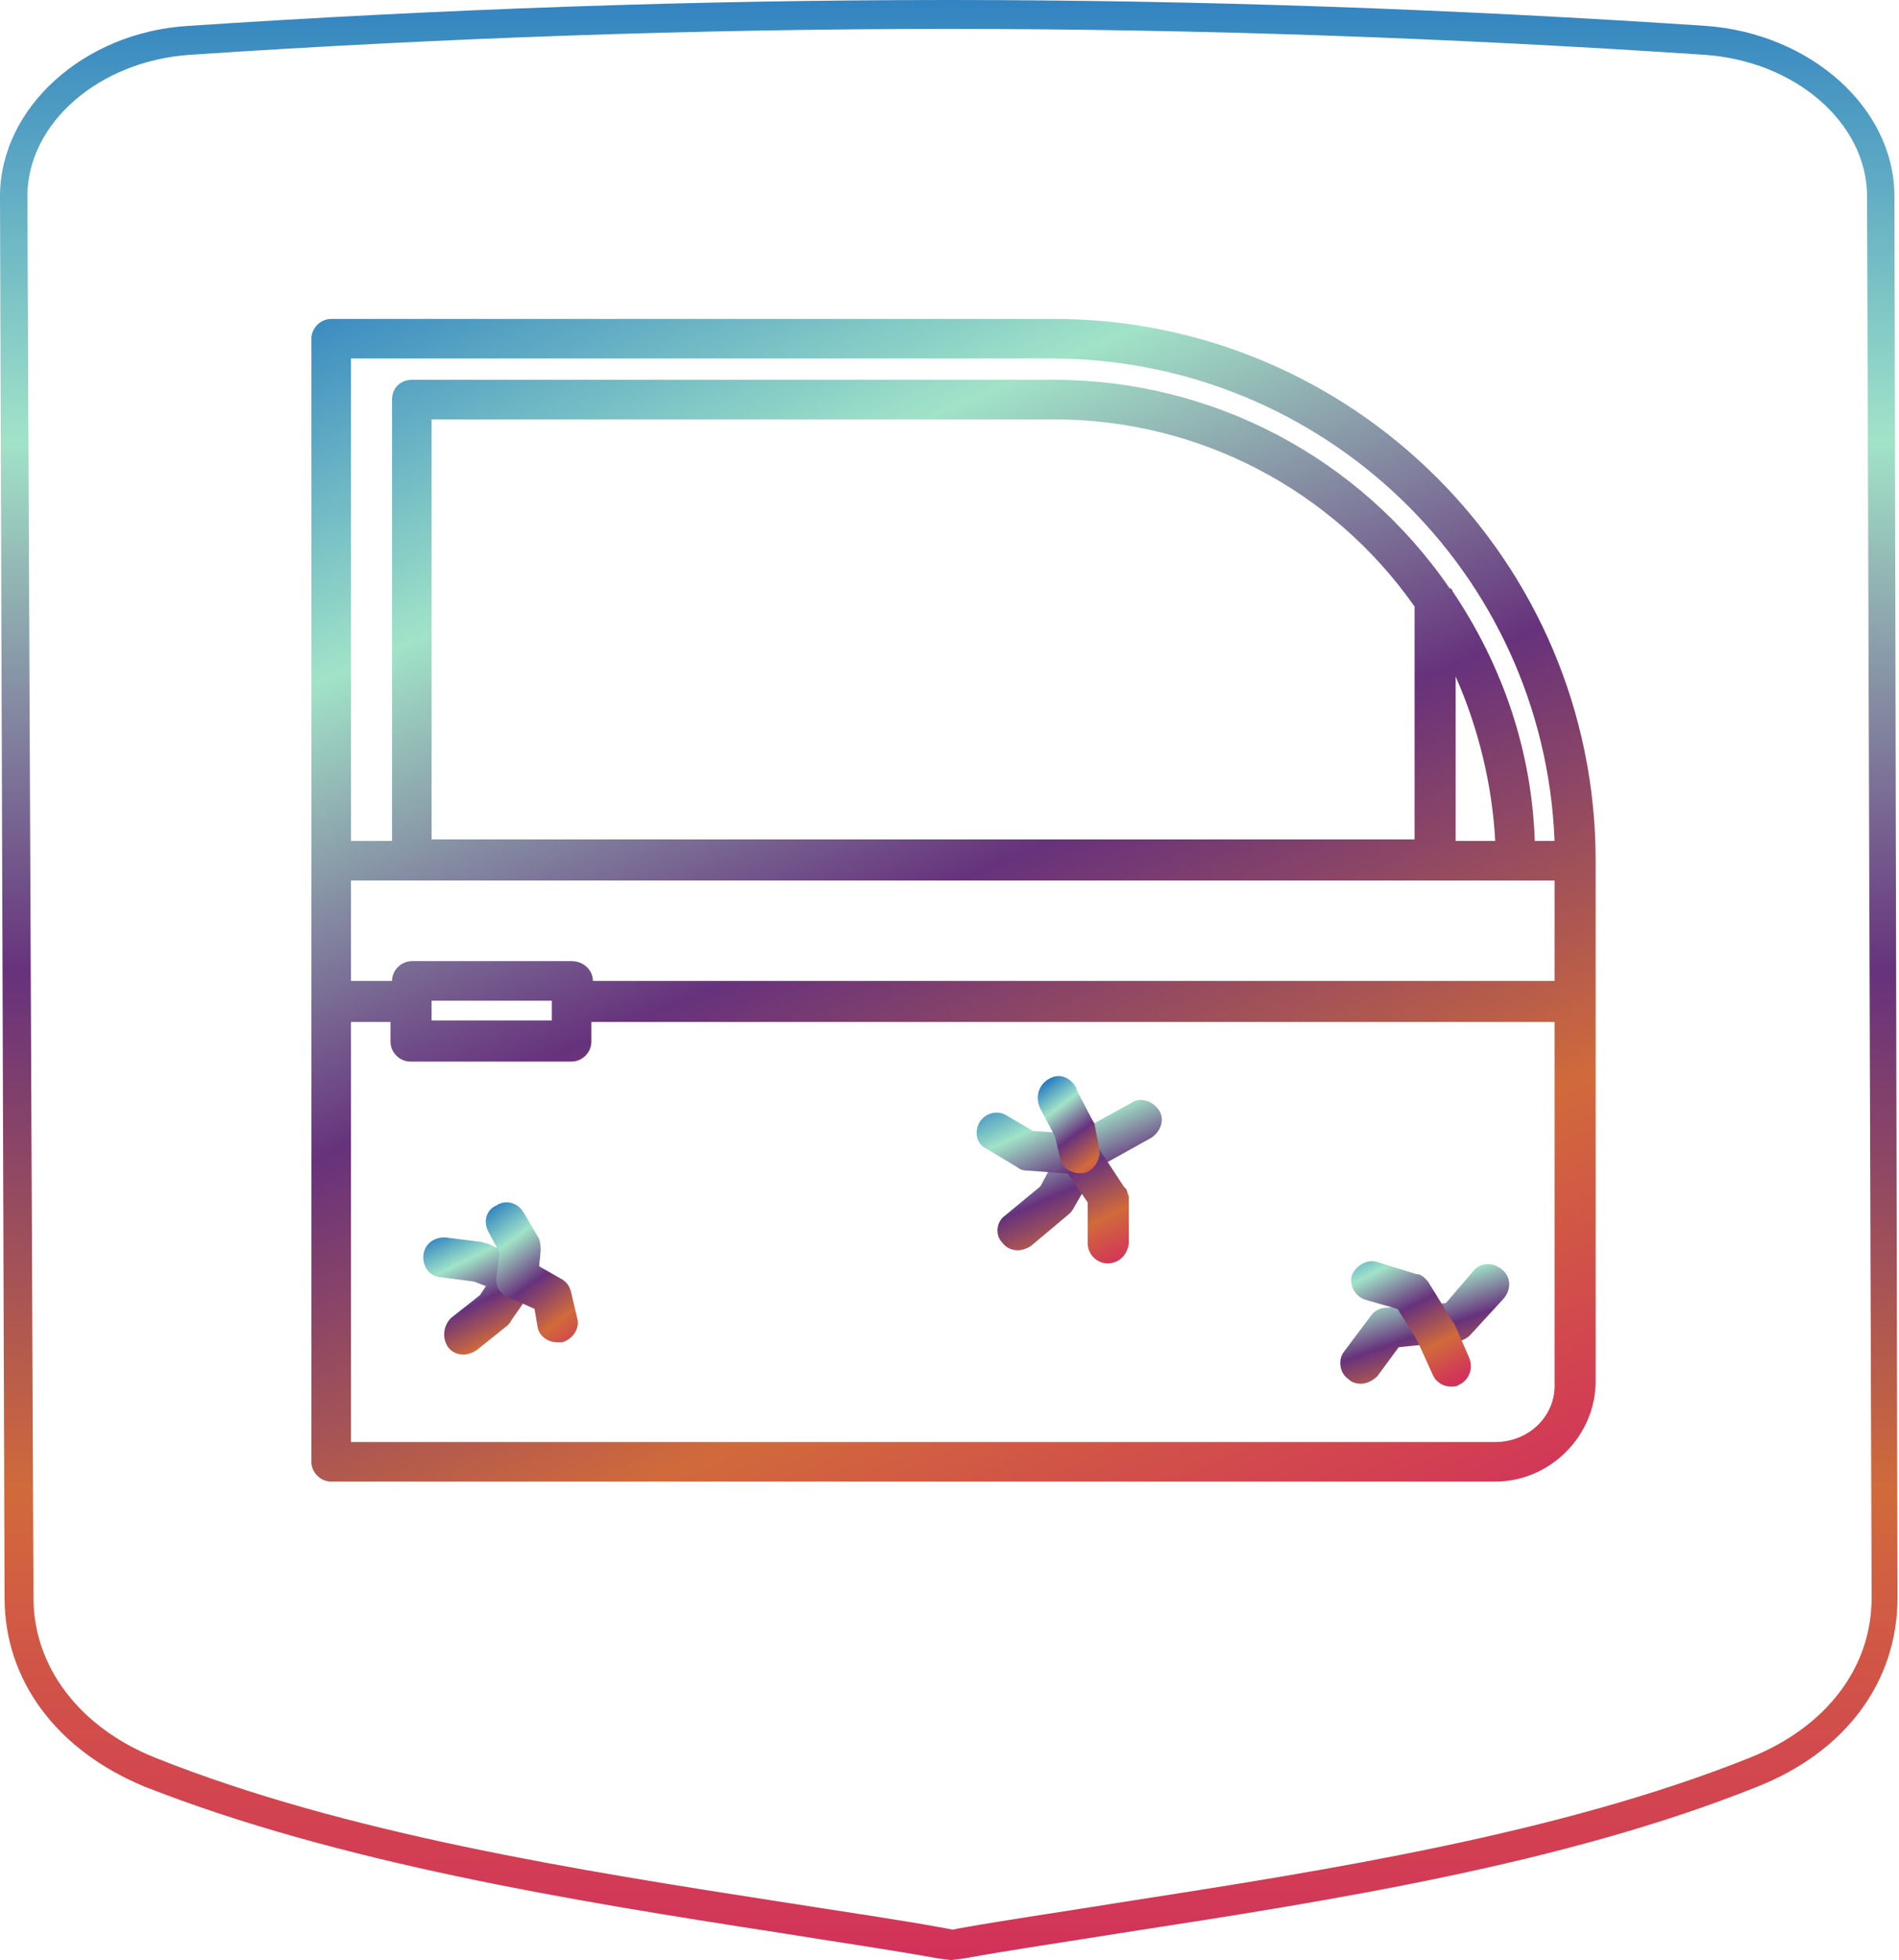 <?xml version="1.0" encoding="utf-8"?><!-- Generator: Adobe Illustrator 24.2.3, SVG Export Plug-In  -->
<svg version="1.1" xmlns="http://www.w3.org/2000/svg" xmlns:xlink="http://www.w3.org/1999/xlink" x="0px" y="0px" width="124.8px"
	 height="128.8px" viewBox="0 0 124.8 128.8" style="overflow:visible;enable-background:new 0 0 124.8 128.8;"
	 xml:space="preserve">
<style type="text/css">
	.st0{fill:url(#Pfad_24_2_);}
	.st1{fill:url(#Pfad_25_2_);}
	.st2{fill:url(#Pfad_26_2_);}
	.st3{fill:url(#Pfad_27_2_);}
	.st4{fill:url(#Pfad_28_2_);}
	.st5{fill:url(#Pfad_29_2_);}
	.st6{fill:url(#Pfad_30_2_);}
	.st7{fill:url(#Pfad_31_2_);}
	.st8{fill:url(#Pfad_46_2_);}
	.st9{fill:url(#Pfad_24_3_);}
	.st10{fill:url(#Pfad_25_3_);}
	.st11{fill:url(#Pfad_26_3_);}
	.st12{fill:url(#Pfad_27_3_);}
	.st13{fill:url(#Pfad_28_3_);}
	.st14{fill:url(#Pfad_29_3_);}
	.st15{fill:url(#Pfad_30_3_);}
	.st16{fill:url(#Pfad_31_3_);}
	.st17{fill:url(#Pfad_46_3_);}
</style>
<defs>
</defs>
<g id="_005-transportation_1_" transform="translate(20.464 20.957)">
	<g id="Gruppe_2_1_" transform="translate(0 0)">
		<g id="Gruppe_1_1_">
			
				<linearGradient id="Pfad_24_2_" gradientUnits="userSpaceOnUse" x1="-963.161" y1="2398.933" x2="-962.559" y2="2397.675" gradientTransform="matrix(84.4 0 0 -76.487 81300.906 183477.656)">
				<stop  offset="0" style="stop-color:#287BC0"/>
				<stop  offset="0.241" style="stop-color:#A1E3C8"/>
				<stop  offset="0.507" style="stop-color:#67327C"/>
				<stop  offset="0.768" style="stop-color:#D16A3B"/>
				<stop  offset="1" style="stop-color:#D2325A"/>
			</linearGradient>
			<path id="Pfad_24_1_" class="st0" d="M48.8,0H1.3C0.6,0,0,0.6,0,1.3v73.8c0,0.7,0.6,1.3,1.3,1.3h76.5c3.6,0,6.6-3,6.6-6.6V35.6
				C84.4,15.9,68.4,0,48.8,0z M7.9,44.8h7.9v1.3H7.9V44.8z M17.1,42.2H6.6c-0.7,0-1.3,0.6-1.3,1.3H2.6v-6.6h79.1v6.6H18.5
				C18.5,42.8,17.9,42.2,17.1,42.2z M7.9,6.6h40.9c9.5,0,18.3,4.6,23.7,12.3v15.3H7.9V6.6z M77.8,34.3h-2.6V23.5
				C76.7,26.9,77.6,30.6,77.8,34.3z M81.7,34.3h-1.3c-0.2-5.9-2.1-11.5-5.4-16.4c0-0.1-0.1-0.2-0.2-0.2C68.9,9.1,59.2,4,48.8,4H6.6
				C5.9,4,5.3,4.5,5.3,5.3v29H2.6V2.6h46.2C66.5,2.7,81,16.6,81.7,34.3z M77.8,73.8H2.6V46.2h2.6v1.3c0,0.7,0.6,1.3,1.3,1.3h10.6
				c0.7,0,1.3-0.6,1.3-1.3v-1.3h63.3v23.7C81.8,72.1,80,73.8,77.8,73.8z"/>
		</g>
	</g>
	<g id="Gruppe_3_1_" transform="translate(7.273 60.352)">
		
			<linearGradient id="Pfad_25_2_" gradientUnits="userSpaceOnUse" x1="-1003.649" y1="2301.311" x2="-1003.047" y2="2300.052" gradientTransform="matrix(7.415 0 0 -7.664 7443.838 17636.412)">
			<stop  offset="0" style="stop-color:#287BC0"/>
			<stop  offset="0.241" style="stop-color:#A1E3C8"/>
			<stop  offset="0.507" style="stop-color:#67327C"/>
			<stop  offset="0.768" style="stop-color:#D16A3B"/>
			<stop  offset="1" style="stop-color:#D2325A"/>
		</linearGradient>
		<path id="Pfad_25_1_" class="st1" d="M2.7,7.7c-0.4,0-0.8-0.2-1-0.5C1.3,6.6,1.4,5.8,1.9,5.3c0,0,0,0,0,0l1.9-1.5l0.4-0.6L3.4,2.9
			L1.1,2.6C0.4,2.5,0,1.8,0.1,1.1C0.2,0.4,0.8,0,1.5,0l2.4,0.3c0.1,0,0.2,0.1,0.4,0.1l2.4,1.1c0.7,0.3,1,1.1,0.7,1.7
			c0,0.1-0.1,0.1-0.1,0.2l-1.4,2C5.8,5.6,5.7,5.7,5.6,5.8l-2,1.6C3.3,7.6,3,7.7,2.7,7.7z"/>
	</g>
	<g id="Gruppe_4_1_" transform="translate(11.466 58.05)">
		
			<linearGradient id="Pfad_26_2_" gradientUnits="userSpaceOnUse" x1="-1016.151" y1="2310.512" x2="-1015.549" y2="2309.254" gradientTransform="matrix(6.049 0 0 -9.201 6147.842 21258.369)">
			<stop  offset="0" style="stop-color:#287BC0"/>
			<stop  offset="0.241" style="stop-color:#A1E3C8"/>
			<stop  offset="0.507" style="stop-color:#67327C"/>
			<stop  offset="0.768" style="stop-color:#D16A3B"/>
			<stop  offset="1" style="stop-color:#D2325A"/>
		</linearGradient>
		<path id="Pfad_26_1_" class="st2" d="M4.7,9.2c-0.6,0-1.2-0.4-1.3-1L3.2,7L1.4,6.2C0.9,6,0.6,5.4,0.7,4.9l0.2-1.6L0.2,2
			C-0.2,1.3,0,0.5,0.7,0.2C1.3-0.2,2.1,0,2.5,0.7l1,1.7C3.6,2.7,3.6,3,3.6,3.2l-0.1,1L4.9,5c0.4,0.2,0.6,0.5,0.7,0.9L6,7.6
			c0.2,0.7-0.3,1.4-1,1.6C4.9,9.2,4.8,9.2,4.7,9.2z"/>
	</g>
	<g id="Gruppe_5_1_" transform="translate(45.108 51.302)">
		
			<linearGradient id="Pfad_27_2_" gradientUnits="userSpaceOnUse" x1="-1030.324" y1="2319.794" x2="-1029.722" y2="2318.536" gradientTransform="matrix(10.693 0 0 -9.926 11019.455 23025.344)">
			<stop  offset="0" style="stop-color:#287BC0"/>
			<stop  offset="0.241" style="stop-color:#A1E3C8"/>
			<stop  offset="0.507" style="stop-color:#67327C"/>
			<stop  offset="0.768" style="stop-color:#D16A3B"/>
			<stop  offset="1" style="stop-color:#D2325A"/>
		</linearGradient>
		<path id="Pfad_27_1_" class="st3" d="M1.3,9.9c-0.4,0-0.8-0.2-1-0.5C-0.2,8.9-0.1,8,0.5,7.6l2.3-1.9l1.5-2.8
			c0.1-0.2,0.3-0.4,0.5-0.5l4-2.2c0.6-0.4,1.4-0.1,1.8,0.5c0.4,0.6,0.1,1.4-0.5,1.8l-3.6,2L5,7.1C4.9,7.3,4.8,7.4,4.7,7.5L2.2,9.6
			C1.9,9.8,1.6,9.9,1.3,9.9z"/>
	</g>
	<g id="Gruppe_6_1_" transform="translate(43.721 52.161)">
		
			<linearGradient id="Pfad_28_2_" gradientUnits="userSpaceOnUse" x1="-1030.808" y1="2318.856" x2="-1030.206" y2="2317.598" gradientTransform="matrix(9.936 0 0 -9.893 10244.259 22938.42)">
			<stop  offset="0" style="stop-color:#287BC0"/>
			<stop  offset="0.241" style="stop-color:#A1E3C8"/>
			<stop  offset="0.507" style="stop-color:#67327C"/>
			<stop  offset="0.768" style="stop-color:#D16A3B"/>
			<stop  offset="1" style="stop-color:#D2325A"/>
		</linearGradient>
		<path id="Pfad_28_1_" class="st4" d="M8.6,9.9c-0.7,0-1.3-0.6-1.3-1.3V5.9L6,4L3.3,3.8C3,3.8,2.8,3.7,2.7,3.6l-2-1.2
			C0,2.1-0.2,1.3,0.2,0.6C0.6,0,1.4-0.2,2,0.2l1.7,1l3.1,0.2c0.4,0,0.8,0.2,1,0.6l1.9,2.9C9.9,5,9.9,5.3,10,5.5v3.1
			C9.9,9.3,9.4,9.9,8.6,9.9z"/>
	</g>
	<g id="Gruppe_7_1_" transform="translate(47.774 49.834)">
		
			<linearGradient id="Pfad_29_2_" gradientUnits="userSpaceOnUse" x1="-1074.322" y1="2303.166" x2="-1073.72" y2="2301.907" gradientTransform="matrix(4.062 0 0 -6.341 4364.968 14604.152)">
			<stop  offset="0" style="stop-color:#287BC0"/>
			<stop  offset="0.241" style="stop-color:#A1E3C8"/>
			<stop  offset="0.507" style="stop-color:#67327C"/>
			<stop  offset="0.768" style="stop-color:#D16A3B"/>
			<stop  offset="1" style="stop-color:#D2325A"/>
		</linearGradient>
		<path id="Pfad_29_1_" class="st5" d="M2.7,6.3c-0.6,0-1.2-0.4-1.3-1.1L1.1,3.9l-1-1.9C-0.2,1.3,0,0.5,0.7,0.1S2.1,0,2.5,0.7
			c0,0,0,0,0,0.1l1.1,2.1C3.6,2.9,3.7,3,3.7,3.1L4,4.7c0.1,0.7-0.3,1.4-1,1.6C2.9,6.3,2.8,6.3,2.7,6.3z"/>
	</g>
	<g id="Gruppe_8_1_" transform="translate(67.656 62.071)">
		
			<linearGradient id="Pfad_30_2_" gradientUnits="userSpaceOnUse" x1="-1052.127" y1="2300.757" x2="-1051.525" y2="2299.499" gradientTransform="matrix(11.017 0 0 -7.889 11593.522 18150.08)">
			<stop  offset="0" style="stop-color:#287BC0"/>
			<stop  offset="0.241" style="stop-color:#A1E3C8"/>
			<stop  offset="0.507" style="stop-color:#67327C"/>
			<stop  offset="0.768" style="stop-color:#D16A3B"/>
			<stop  offset="1" style="stop-color:#D2325A"/>
		</linearGradient>
		<path id="Pfad_30_1_" class="st6" d="M1.3,7.9C1,7.9,0.7,7.8,0.5,7.6c-0.6-0.4-0.7-1.3-0.3-1.8L2,3.4C2.2,3.1,2.6,2.9,3,2.9
			l3.9-0.3l1.8-2.1c0.5-0.6,1.3-0.6,1.9-0.1c0.6,0.5,0.6,1.3,0.1,1.9l0,0L8.5,4.7C8.3,4.9,8,5.1,7.6,5.1L3.8,5.5L2.4,7.4
			C2.1,7.7,1.7,7.9,1.3,7.9z"/>
	</g>
	<g id="Gruppe_9_1_" transform="translate(68.384 61.856)">
		
			<linearGradient id="Pfad_31_2_" gradientUnits="userSpaceOnUse" x1="-1062.905" y1="2303.047" x2="-1062.303" y2="2301.789" gradientTransform="matrix(7.82 0 0 -8.318 8313.677 19154.438)">
			<stop  offset="0" style="stop-color:#287BC0"/>
			<stop  offset="0.241" style="stop-color:#A1E3C8"/>
			<stop  offset="0.507" style="stop-color:#67327C"/>
			<stop  offset="0.768" style="stop-color:#D16A3B"/>
			<stop  offset="1" style="stop-color:#D2325A"/>
		</linearGradient>
		<path id="Pfad_31_1_" class="st7" d="M6.5,8.3C6,8.3,5.5,8,5.3,7.5l-1-2.2L3,3.2L0.9,2.6c-0.7-0.2-1.1-1-0.9-1.6s1-1.1,1.6-0.9
			l2.6,0.8C4.6,0.9,4.8,1.2,5,1.4l1.6,2.6c0,0,0,0.1,0.1,0.1l1,2.3C8,7.1,7.7,7.9,7,8.2c0,0,0,0,0,0C6.9,8.3,6.7,8.3,6.5,8.3z"/>
	</g>
</g>
<linearGradient id="Pfad_46_2_" gradientUnits="userSpaceOnUse" x1="-941.278" y1="2421.453" x2="-941.278" y2="2420.453" gradientTransform="matrix(124.797 0 0 -128.762 117530.953 311791.594)">
	<stop  offset="0" style="stop-color:#287BC0"/>
	<stop  offset="0.241" style="stop-color:#A1E3C8"/>
	<stop  offset="0.507" style="stop-color:#67327C"/>
	<stop  offset="0.768" style="stop-color:#D16A3B"/>
	<stop  offset="1" style="stop-color:#D2325A"/>
</linearGradient>
<path id="Pfad_46_1_" class="st8" d="M124.5,12.9c0-5.8-5.5-10.7-12.4-11.2C95.6,0.6,78.8,0,62.3,0S28.9,0.6,12.4,1.7
	C5.5,2.1,0,7.1,0,12.9L0.3,105c0,5.4,3.4,10,9.2,12.4c12.7,5,28.1,7.5,41.7,9.6c3.7,0.6,7.2,1.1,10.5,1.7l0.8,0.1l0.8-0.1
	c3.3-0.6,6.8-1.1,10.5-1.7c13.6-2.1,29-4.5,41.7-9.6c5.8-2.3,9.2-6.9,9.2-12.4L124.5,12.9L124.5,12.9z M115,115.5
	c-12.5,5-27.8,7.4-41.3,9.5c-3.7,0.6-7.2,1.1-10.6,1.7l-0.5,0.1l-0.5-0.1c-3.3-0.6-6.8-1.1-10.6-1.7c-13.5-2.1-28.8-4.5-41.3-9.5
	c-5-2-8-6-8-10.5L1.8,12.9c0-4.8,4.7-8.9,10.7-9.3C29,2.5,45.7,1.9,62.3,1.9S95.5,2.5,112,3.6c6,0.4,10.7,4.5,10.7,9.3L123,105
	C123,109.6,120,113.5,115,115.5L115,115.5z"/>
</svg>
